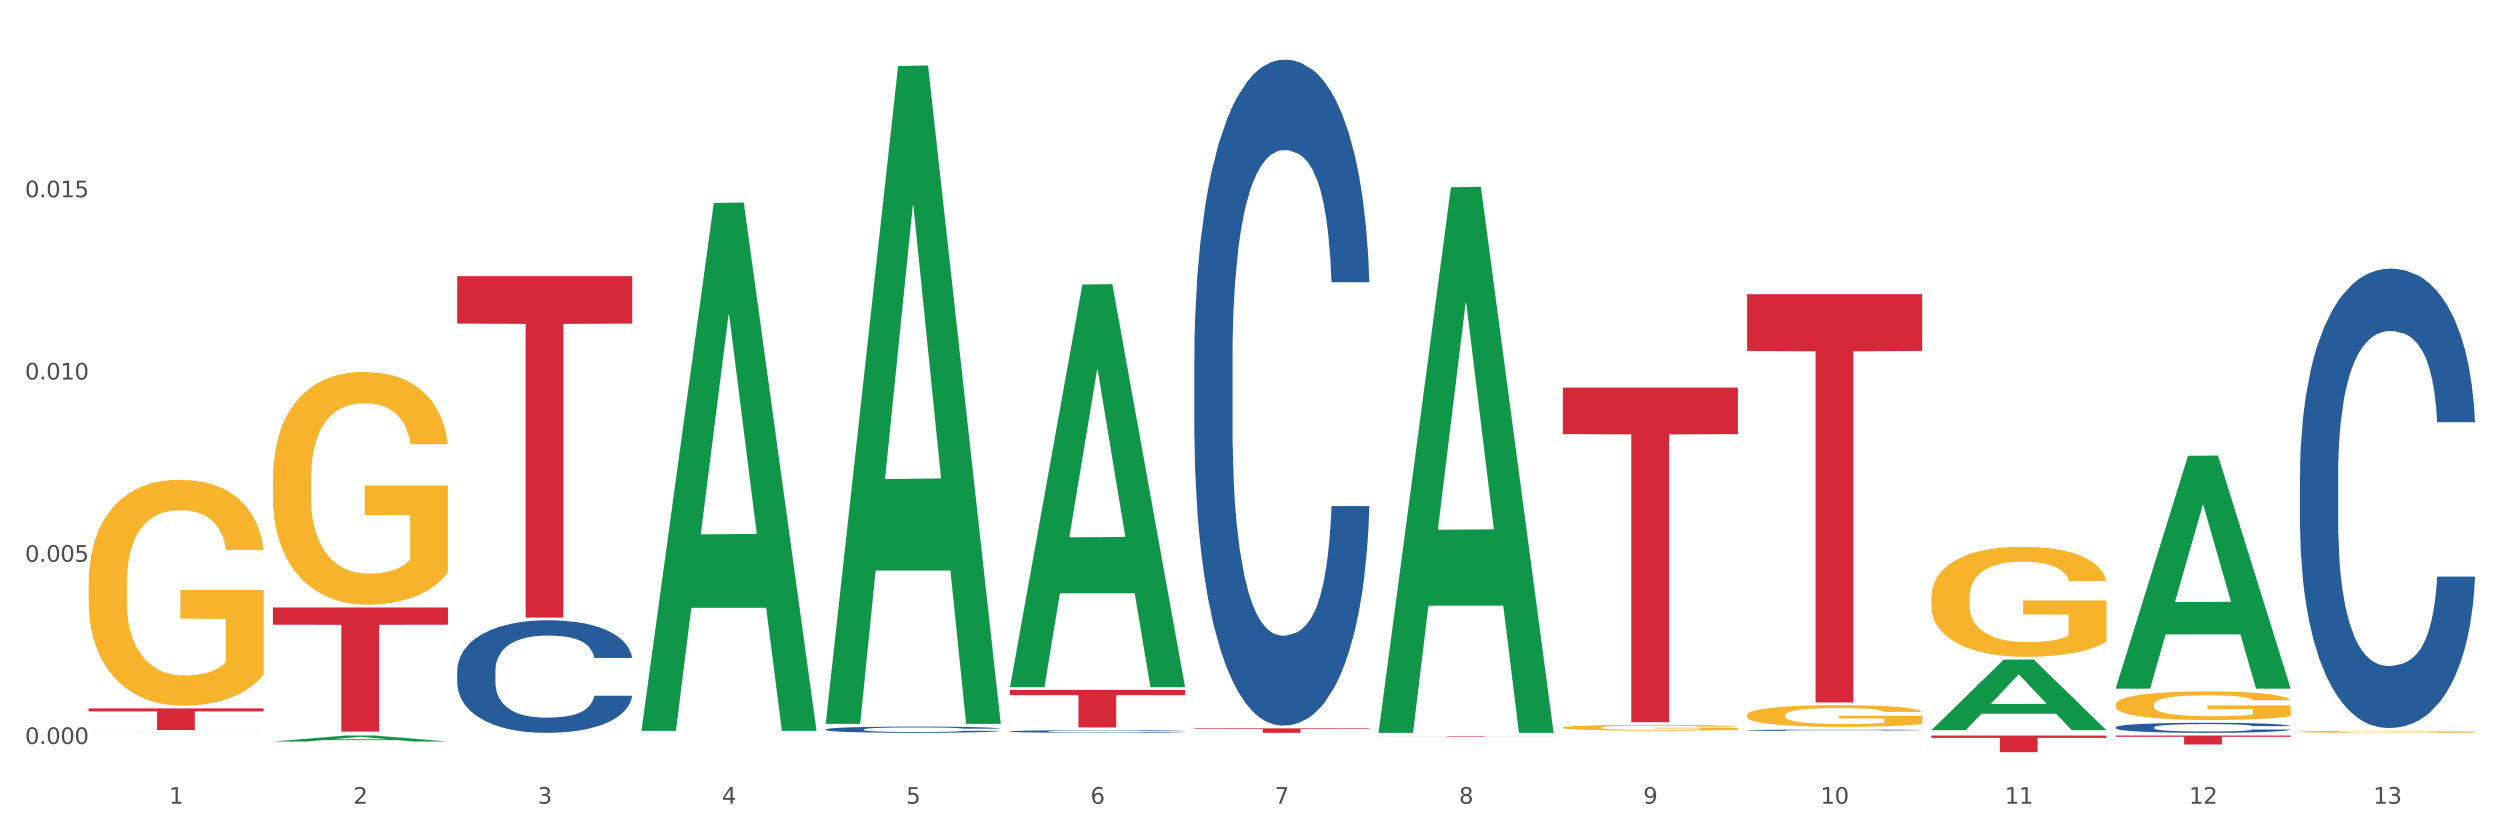 <?xml version="1.0" encoding="utf-8" standalone="no"?>
<!DOCTYPE svg PUBLIC "-//W3C//DTD SVG 1.1//EN"
  "http://www.w3.org/Graphics/SVG/1.1/DTD/svg11.dtd">
<svg xmlns:xlink="http://www.w3.org/1999/xlink" width="1080pt" height="360pt" viewBox="0 0 1080 360" xmlns="http://www.w3.org/2000/svg" version="1.1">
 <rect x="0" y="0" width="1080" height="360" fill="#333333" stroke="none"/>
 <defs>
  <style type="text/css">*{stroke-linejoin: round; stroke-linecap: butt}</style>
 </defs>
 <g id="figure_1">
  <g id="patch_1">
   <path d="M 0 360 
L 1080 360 
L 1080 0 
L 0 0 
z
" style="fill: #ffffff; stroke: #ffffff; stroke-linejoin: miter"/>
  </g>
  <g id="axes_1">
   <g id="matplotlib.axis_1">
    <g id="xtick_1">
     <g id="text_1">
      <!-- 1 -->
      <g style="fill: #4d4d4d" transform="translate(73.043 347.204) scale(0.096 -0.096)">
       <defs>
        <path id="DejaVuSans-31" d="M 794 531 
L 1825 531 
L 1825 4091 
L 703 3866 
L 703 4441 
L 1819 4666 
L 2450 4666 
L 2450 531 
L 3481 531 
L 3481 0 
L 794 0 
L 794 531 
z
" transform="scale(0.016)"/>
       </defs>
       <use xlink:href="#DejaVuSans-31"/>
      </g>
     </g>
    </g>
    <g id="xtick_2">
     <g id="text_2">
      <!-- 2 -->
      <g style="fill: #4d4d4d" transform="translate(152.65 347.204) scale(0.096 -0.096)">
       <defs>
        <path id="DejaVuSans-32" d="M 1228 531 
L 3431 531 
L 3431 0 
L 469 0 
L 469 531 
Q 828 903 1448 1529 
Q 2069 2156 2228 2338 
Q 2531 2678 2651 2914 
Q 2772 3150 2772 3378 
Q 2772 3750 2511 3984 
Q 2250 4219 1831 4219 
Q 1534 4219 1204 4116 
Q 875 4013 500 3803 
L 500 4441 
Q 881 4594 1212 4672 
Q 1544 4750 1819 4750 
Q 2544 4750 2975 4387 
Q 3406 4025 3406 3419 
Q 3406 3131 3298 2873 
Q 3191 2616 2906 2266 
Q 2828 2175 2409 1742 
Q 1991 1309 1228 531 
z
" transform="scale(0.016)"/>
       </defs>
       <use xlink:href="#DejaVuSans-32"/>
      </g>
     </g>
    </g>
    <g id="xtick_3">
     <g id="text_3">
      <!-- 3 -->
      <g style="fill: #4d4d4d" transform="translate(232.258 347.204) scale(0.096 -0.096)">
       <defs>
        <path id="DejaVuSans-33" d="M 2597 2516 
Q 3050 2419 3304 2112 
Q 3559 1806 3559 1356 
Q 3559 666 3084 287 
Q 2609 -91 1734 -91 
Q 1441 -91 1130 -33 
Q 819 25 488 141 
L 488 750 
Q 750 597 1062 519 
Q 1375 441 1716 441 
Q 2309 441 2620 675 
Q 2931 909 2931 1356 
Q 2931 1769 2642 2001 
Q 2353 2234 1838 2234 
L 1294 2234 
L 1294 2753 
L 1863 2753 
Q 2328 2753 2575 2939 
Q 2822 3125 2822 3475 
Q 2822 3834 2567 4026 
Q 2313 4219 1838 4219 
Q 1578 4219 1281 4162 
Q 984 4106 628 3988 
L 628 4550 
Q 988 4650 1302 4700 
Q 1616 4750 1894 4750 
Q 2613 4750 3031 4423 
Q 3450 4097 3450 3541 
Q 3450 3153 3228 2886 
Q 3006 2619 2597 2516 
z
" transform="scale(0.016)"/>
       </defs>
       <use xlink:href="#DejaVuSans-33"/>
      </g>
     </g>
    </g>
    <g id="xtick_4">
     <g id="text_4">
      <!-- 4 -->
      <g style="fill: #4d4d4d" transform="translate(311.865 347.204) scale(0.096 -0.096)">
       <defs>
        <path id="DejaVuSans-34" d="M 2419 4116 
L 825 1625 
L 2419 1625 
L 2419 4116 
z
M 2253 4666 
L 3047 4666 
L 3047 1625 
L 3713 1625 
L 3713 1100 
L 3047 1100 
L 3047 0 
L 2419 0 
L 2419 1100 
L 313 1100 
L 313 1709 
L 2253 4666 
z
" transform="scale(0.016)"/>
       </defs>
       <use xlink:href="#DejaVuSans-34"/>
      </g>
     </g>
    </g>
    <g id="xtick_5">
     <g id="text_5">
      <!-- 5 -->
      <g style="fill: #4d4d4d" transform="translate(391.473 347.204) scale(0.096 -0.096)">
       <defs>
        <path id="DejaVuSans-35" d="M 691 4666 
L 3169 4666 
L 3169 4134 
L 1269 4134 
L 1269 2991 
Q 1406 3038 1543 3061 
Q 1681 3084 1819 3084 
Q 2600 3084 3056 2656 
Q 3513 2228 3513 1497 
Q 3513 744 3044 326 
Q 2575 -91 1722 -91 
Q 1428 -91 1123 -41 
Q 819 9 494 109 
L 494 744 
Q 775 591 1075 516 
Q 1375 441 1709 441 
Q 2250 441 2565 725 
Q 2881 1009 2881 1497 
Q 2881 1984 2565 2268 
Q 2250 2553 1709 2553 
Q 1456 2553 1204 2497 
Q 953 2441 691 2322 
L 691 4666 
z
" transform="scale(0.016)"/>
       </defs>
       <use xlink:href="#DejaVuSans-35"/>
      </g>
     </g>
    </g>
    <g id="xtick_6">
     <g id="text_6">
      <!-- 6 -->
      <g style="fill: #4d4d4d" transform="translate(471.08 347.204) scale(0.096 -0.096)">
       <defs>
        <path id="DejaVuSans-36" d="M 2113 2584 
Q 1688 2584 1439 2293 
Q 1191 2003 1191 1497 
Q 1191 994 1439 701 
Q 1688 409 2113 409 
Q 2538 409 2786 701 
Q 3034 994 3034 1497 
Q 3034 2003 2786 2293 
Q 2538 2584 2113 2584 
z
M 3366 4563 
L 3366 3988 
Q 3128 4100 2886 4159 
Q 2644 4219 2406 4219 
Q 1781 4219 1451 3797 
Q 1122 3375 1075 2522 
Q 1259 2794 1537 2939 
Q 1816 3084 2150 3084 
Q 2853 3084 3261 2657 
Q 3669 2231 3669 1497 
Q 3669 778 3244 343 
Q 2819 -91 2113 -91 
Q 1303 -91 875 529 
Q 447 1150 447 2328 
Q 447 3434 972 4092 
Q 1497 4750 2381 4750 
Q 2619 4750 2861 4703 
Q 3103 4656 3366 4563 
z
" transform="scale(0.016)"/>
       </defs>
       <use xlink:href="#DejaVuSans-36"/>
      </g>
     </g>
    </g>
    <g id="xtick_7">
     <g id="text_7">
      <!-- 7 -->
      <g style="fill: #4d4d4d" transform="translate(550.688 347.204) scale(0.096 -0.096)">
       <defs>
        <path id="DejaVuSans-37" d="M 525 4666 
L 3525 4666 
L 3525 4397 
L 1831 0 
L 1172 0 
L 2766 4134 
L 525 4134 
L 525 4666 
z
" transform="scale(0.016)"/>
       </defs>
       <use xlink:href="#DejaVuSans-37"/>
      </g>
     </g>
    </g>
    <g id="xtick_8">
     <g id="text_8">
      <!-- 8 -->
      <g style="fill: #4d4d4d" transform="translate(630.295 347.204) scale(0.096 -0.096)">
       <defs>
        <path id="DejaVuSans-38" d="M 2034 2216 
Q 1584 2216 1326 1975 
Q 1069 1734 1069 1313 
Q 1069 891 1326 650 
Q 1584 409 2034 409 
Q 2484 409 2743 651 
Q 3003 894 3003 1313 
Q 3003 1734 2745 1975 
Q 2488 2216 2034 2216 
z
M 1403 2484 
Q 997 2584 770 2862 
Q 544 3141 544 3541 
Q 544 4100 942 4425 
Q 1341 4750 2034 4750 
Q 2731 4750 3128 4425 
Q 3525 4100 3525 3541 
Q 3525 3141 3298 2862 
Q 3072 2584 2669 2484 
Q 3125 2378 3379 2068 
Q 3634 1759 3634 1313 
Q 3634 634 3220 271 
Q 2806 -91 2034 -91 
Q 1263 -91 848 271 
Q 434 634 434 1313 
Q 434 1759 690 2068 
Q 947 2378 1403 2484 
z
M 1172 3481 
Q 1172 3119 1398 2916 
Q 1625 2713 2034 2713 
Q 2441 2713 2670 2916 
Q 2900 3119 2900 3481 
Q 2900 3844 2670 4047 
Q 2441 4250 2034 4250 
Q 1625 4250 1398 4047 
Q 1172 3844 1172 3481 
z
" transform="scale(0.016)"/>
       </defs>
       <use xlink:href="#DejaVuSans-38"/>
      </g>
     </g>
    </g>
    <g id="xtick_9">
     <g id="text_9">
      <!-- 9 -->
      <g style="fill: #4d4d4d" transform="translate(709.902 347.204) scale(0.096 -0.096)">
       <defs>
        <path id="DejaVuSans-39" d="M 703 97 
L 703 672 
Q 941 559 1184 500 
Q 1428 441 1663 441 
Q 2288 441 2617 861 
Q 2947 1281 2994 2138 
Q 2813 1869 2534 1725 
Q 2256 1581 1919 1581 
Q 1219 1581 811 2004 
Q 403 2428 403 3163 
Q 403 3881 828 4315 
Q 1253 4750 1959 4750 
Q 2769 4750 3195 4129 
Q 3622 3509 3622 2328 
Q 3622 1225 3098 567 
Q 2575 -91 1691 -91 
Q 1453 -91 1209 -44 
Q 966 3 703 97 
z
M 1959 2075 
Q 2384 2075 2632 2365 
Q 2881 2656 2881 3163 
Q 2881 3666 2632 3958 
Q 2384 4250 1959 4250 
Q 1534 4250 1286 3958 
Q 1038 3666 1038 3163 
Q 1038 2656 1286 2365 
Q 1534 2075 1959 2075 
z
" transform="scale(0.016)"/>
       </defs>
       <use xlink:href="#DejaVuSans-39"/>
      </g>
     </g>
    </g>
    <g id="xtick_10">
     <g id="text_10">
      <!-- 10 -->
      <g style="fill: #4d4d4d" transform="translate(786.456 347.204) scale(0.096 -0.096)">
       <defs>
        <path id="DejaVuSans-30" d="M 2034 4250 
Q 1547 4250 1301 3770 
Q 1056 3291 1056 2328 
Q 1056 1369 1301 889 
Q 1547 409 2034 409 
Q 2525 409 2770 889 
Q 3016 1369 3016 2328 
Q 3016 3291 2770 3770 
Q 2525 4250 2034 4250 
z
M 2034 4750 
Q 2819 4750 3233 4129 
Q 3647 3509 3647 2328 
Q 3647 1150 3233 529 
Q 2819 -91 2034 -91 
Q 1250 -91 836 529 
Q 422 1150 422 2328 
Q 422 3509 836 4129 
Q 1250 4750 2034 4750 
z
" transform="scale(0.016)"/>
       </defs>
       <use xlink:href="#DejaVuSans-31"/>
       <use xlink:href="#DejaVuSans-30" transform="translate(63.623 0)"/>
      </g>
     </g>
    </g>
    <g id="xtick_11">
     <g id="text_11">
      <!-- 11 -->
      <g style="fill: #4d4d4d" transform="translate(866.063 347.204) scale(0.096 -0.096)">
       <use xlink:href="#DejaVuSans-31"/>
       <use xlink:href="#DejaVuSans-31" transform="translate(63.623 0)"/>
      </g>
     </g>
    </g>
    <g id="xtick_12">
     <g id="text_12">
      <!-- 12 -->
      <g style="fill: #4d4d4d" transform="translate(945.671 347.204) scale(0.096 -0.096)">
       <use xlink:href="#DejaVuSans-31"/>
       <use xlink:href="#DejaVuSans-32" transform="translate(63.623 0)"/>
      </g>
     </g>
    </g>
    <g id="xtick_13">
     <g id="text_13">
      <!-- 13 -->
      <g style="fill: #4d4d4d" transform="translate(1025.278 347.204) scale(0.096 -0.096)">
       <use xlink:href="#DejaVuSans-31"/>
       <use xlink:href="#DejaVuSans-33" transform="translate(63.623 0)"/>
      </g>
     </g>
    </g>
    <g id="xtick_14"/>
    <g id="xtick_15"/>
    <g id="xtick_16"/>
    <g id="xtick_17"/>
    <g id="xtick_18"/>
    <g id="xtick_19"/>
    <g id="xtick_20"/>
    <g id="xtick_21"/>
    <g id="xtick_22"/>
    <g id="xtick_23"/>
    <g id="xtick_24"/>
    <g id="xtick_25"/>
   </g>
   <g id="matplotlib.axis_2">
    <g id="ytick_1">
     <g id="text_14">
      <!-- 0.000 -->
      <g style="fill: #4d4d4d" transform="translate(10.8 321.401) scale(0.096 -0.096)">
       <defs>
        <path id="DejaVuSans-2e" d="M 684 794 
L 1344 794 
L 1344 0 
L 684 0 
L 684 794 
z
" transform="scale(0.016)"/>
       </defs>
       <use xlink:href="#DejaVuSans-30"/>
       <use xlink:href="#DejaVuSans-2e" transform="translate(63.623 0)"/>
       <use xlink:href="#DejaVuSans-30" transform="translate(95.41 0)"/>
       <use xlink:href="#DejaVuSans-30" transform="translate(159.033 0)"/>
       <use xlink:href="#DejaVuSans-30" transform="translate(222.656 0)"/>
      </g>
     </g>
    </g>
    <g id="ytick_2">
     <g id="text_15">
      <!-- 0.005 -->
      <g style="fill: #4d4d4d" transform="translate(10.8 242.674) scale(0.096 -0.096)">
       <use xlink:href="#DejaVuSans-30"/>
       <use xlink:href="#DejaVuSans-2e" transform="translate(63.623 0)"/>
       <use xlink:href="#DejaVuSans-30" transform="translate(95.41 0)"/>
       <use xlink:href="#DejaVuSans-30" transform="translate(159.033 0)"/>
       <use xlink:href="#DejaVuSans-35" transform="translate(222.656 0)"/>
      </g>
     </g>
    </g>
    <g id="ytick_3">
     <g id="text_16">
      <!-- 0.010 -->
      <g style="fill: #4d4d4d" transform="translate(10.8 163.948) scale(0.096 -0.096)">
       <use xlink:href="#DejaVuSans-30"/>
       <use xlink:href="#DejaVuSans-2e" transform="translate(63.623 0)"/>
       <use xlink:href="#DejaVuSans-30" transform="translate(95.41 0)"/>
       <use xlink:href="#DejaVuSans-31" transform="translate(159.033 0)"/>
       <use xlink:href="#DejaVuSans-30" transform="translate(222.656 0)"/>
      </g>
     </g>
    </g>
    <g id="ytick_4">
     <g id="text_17">
      <!-- 0.015 -->
      <g style="fill: #4d4d4d" transform="translate(10.8 85.221) scale(0.096 -0.096)">
       <use xlink:href="#DejaVuSans-30"/>
       <use xlink:href="#DejaVuSans-2e" transform="translate(63.623 0)"/>
       <use xlink:href="#DejaVuSans-30" transform="translate(95.41 0)"/>
       <use xlink:href="#DejaVuSans-31" transform="translate(159.033 0)"/>
       <use xlink:href="#DejaVuSans-35" transform="translate(222.656 0)"/>
      </g>
     </g>
    </g>
    <g id="ytick_5"/>
    <g id="ytick_6"/>
    <g id="ytick_7"/>
    <g id="ytick_8"/>
   </g>
   <g id="PolyCollection_1">
    <path d="M 38.283 316.586 
L 38.361 316.586 
L 69.547 316.53 
L 82.49 316.529 
L 113.91 316.586 
L 98.941 316.586 
L 92.158 316.573 
L 59.958 316.573 
L 59.724 316.573 
L 53.175 316.586 
L 38.283 316.586 
L 38.283 316.586 
L 64.012 316.565 
L 88.103 316.565 
L 76.175 316.542 
L 76.019 316.541 
L 75.863 316.542 
L 63.934 316.565 
L 64.012 316.565 
L 38.283 316.586 
z
" clip-path="url(#pe2a06a7e77)" style="fill: #109648"/>
    <path d="M 197.498 119.296 
L 273.125 119.296 
L 273.125 139.793 
L 243.376 139.932 
L 243.376 266.794 
L 227.068 266.794 
L 227.068 139.932 
L 197.498 139.793 
L 197.498 119.435 
L 197.498 119.296 
z
" clip-path="url(#pe2a06a7e77)" style="fill: #d62839"/>
    <path d="M 436.32 298.035 
L 511.948 298.035 
L 511.948 300.292 
L 482.199 300.307 
L 482.199 314.273 
L 465.89 314.273 
L 465.89 300.307 
L 436.32 300.292 
L 436.32 298.051 
L 436.32 298.035 
z
" clip-path="url(#pe2a06a7e77)" style="fill: #d62839"/>
    <path d="M 515.928 314.642 
L 591.555 314.642 
L 591.555 314.912 
L 561.806 314.914 
L 561.806 316.586 
L 545.498 316.586 
L 545.498 314.914 
L 515.928 314.912 
L 515.928 314.644 
L 515.928 314.642 
z
" clip-path="url(#pe2a06a7e77)" style="fill: #d62839"/>
    <path d="M 595.535 318.113 
L 671.163 318.113 
L 671.163 318.145 
L 641.413 318.145 
L 641.413 318.345 
L 625.105 318.345 
L 625.105 318.145 
L 595.535 318.145 
L 595.535 318.113 
L 595.535 318.113 
z
" clip-path="url(#pe2a06a7e77)" style="fill: #d62839"/>
    <path d="M 38.283 252.375 
L 38.372 252.286 
L 38.372 249.079 
L 38.551 246.316 
L 39.444 239.634 
L 40.783 234.109 
L 41.765 231.169 
L 42.747 228.763 
L 43.908 226.357 
L 45.337 223.863 
L 47.926 220.209 
L 49.533 218.338 
L 51.498 216.378 
L 55.069 213.527 
L 57.659 211.923 
L 60.337 210.586 
L 64.712 208.982 
L 67.57 208.27 
L 70.605 207.735 
L 74.266 207.379 
L 77.034 207.289 
L 83.106 207.557 
L 88.284 208.359 
L 90.784 208.982 
L 93.999 210.052 
L 95.695 210.764 
L 98.463 212.19 
L 101.32 214.061 
L 103.285 215.665 
L 106.231 218.695 
L 108.464 221.724 
L 110.517 225.466 
L 111.589 228.05 
L 112.392 230.456 
L 113.107 233.218 
L 113.821 237.584 
L 97.749 237.584 
L 97.124 234.466 
L 96.142 231.525 
L 94.713 228.674 
L 93.463 226.892 
L 91.32 224.664 
L 89.356 223.239 
L 87.302 222.17 
L 84.802 221.279 
L 82.838 220.833 
L 80.07 220.477 
L 74.623 220.566 
L 70.962 221.279 
L 68.462 222.17 
L 66.855 222.972 
L 65.427 223.863 
L 63.819 225.11 
L 61.944 226.981 
L 60.605 228.674 
L 59.266 230.813 
L 58.194 232.951 
L 57.212 235.446 
L 56.409 238.119 
L 55.783 240.881 
L 55.248 244.267 
L 54.801 249.881 
L 54.801 262.088 
L 54.98 264.85 
L 55.426 268.503 
L 55.962 271.265 
L 56.855 274.562 
L 57.659 276.79 
L 59.176 279.997 
L 60.873 282.67 
L 62.212 284.363 
L 63.552 285.789 
L 65.873 287.749 
L 68.462 289.353 
L 70.695 290.333 
L 73.73 291.224 
L 75.784 291.581 
L 77.57 291.759 
L 81.945 291.759 
L 85.07 291.492 
L 88.552 290.868 
L 91.231 290.066 
L 93.463 289.086 
L 95.963 287.482 
L 97.57 285.967 
L 97.57 267.345 
L 77.927 267.256 
L 77.927 254.87 
L 113.91 254.87 
L 113.91 291.224 
L 112.392 293.095 
L 110.696 294.788 
L 108.91 296.303 
L 106.231 298.174 
L 103.017 299.956 
L 100.16 301.204 
L 97.124 302.273 
L 93.552 303.253 
L 88.909 304.144 
L 86.052 304.501 
L 82.481 304.768 
L 78.284 304.857 
L 74.623 304.679 
L 71.052 304.233 
L 67.302 303.431 
L 63.641 302.273 
L 60.873 301.115 
L 58.105 299.689 
L 55.158 297.818 
L 52.837 296.036 
L 51.051 294.432 
L 49.087 292.383 
L 46.944 289.71 
L 45.337 287.304 
L 43.908 284.809 
L 42.39 281.601 
L 41.319 278.839 
L 40.247 275.364 
L 39.622 272.78 
L 38.908 268.77 
L 38.372 263.157 
L 38.283 252.375 
z
" clip-path="url(#pe2a06a7e77)" style="fill: #f7b32b"/>
    <path d="M 754.75 127.084 
L 830.378 127.084 
L 830.378 151.594 
L 800.628 151.76 
L 800.628 303.456 
L 784.32 303.456 
L 784.32 151.76 
L 754.75 151.594 
L 754.75 127.25 
L 754.75 127.084 
z
" clip-path="url(#pe2a06a7e77)" style="fill: #d62839"/>
    <path d="M 834.358 317.754 
L 909.985 317.754 
L 909.985 318.754 
L 880.236 318.761 
L 880.236 324.95 
L 863.928 324.95 
L 863.928 318.761 
L 834.358 318.754 
L 834.358 317.761 
L 834.358 317.754 
z
" clip-path="url(#pe2a06a7e77)" style="fill: #d62839"/>
    <path d="M 913.965 317.754 
L 989.593 317.754 
L 989.593 318.29 
L 959.843 318.293 
L 959.843 321.61 
L 943.535 321.61 
L 943.535 318.293 
L 913.965 318.29 
L 913.965 317.758 
L 913.965 317.754 
z
" clip-path="url(#pe2a06a7e77)" style="fill: #d62839"/>
    <path d="M 993.573 205.228 
L 993.662 205.047 
L 993.662 199.971 
L 993.93 193.084 
L 994.914 180.396 
L 996.165 170.79 
L 998.311 159.552 
L 999.473 154.84 
L 1000.993 149.583 
L 1004.121 141.065 
L 1007.697 133.815 
L 1010.2 129.827 
L 1012.077 127.29 
L 1016.279 122.758 
L 1018.693 120.764 
L 1021.196 119.133 
L 1023.341 118.046 
L 1026.917 116.777 
L 1029.777 116.233 
L 1033.085 116.052 
L 1035.856 116.233 
L 1039.521 116.958 
L 1044.885 119.133 
L 1046.941 120.402 
L 1049.712 122.577 
L 1052.573 125.477 
L 1054.897 128.377 
L 1057.579 132.546 
L 1060.35 137.983 
L 1063.032 144.871 
L 1064.909 151.215 
L 1066.429 157.921 
L 1067.77 166.077 
L 1068.753 174.959 
L 1069.2 182.39 
L 1052.841 182.39 
L 1052.394 175.684 
L 1051.5 168.434 
L 1050.606 163.54 
L 1049.623 159.552 
L 1048.103 155.021 
L 1046.762 152.121 
L 1044.527 148.677 
L 1042.471 146.502 
L 1040.773 145.233 
L 1038.717 144.146 
L 1034.336 143.058 
L 1031.208 143.058 
L 1029.241 143.421 
L 1026.827 144.327 
L 1024.771 145.596 
L 1022.358 147.771 
L 1020.48 150.127 
L 1018.603 153.209 
L 1017.53 155.384 
L 1015.921 159.371 
L 1014.849 162.634 
L 1013.418 168.252 
L 1012.614 172.24 
L 1011.183 182.571 
L 1010.558 190.184 
L 1010.29 195.44 
L 1010.111 201.24 
L 1010.111 229.515 
L 1010.647 242.203 
L 1011.094 247.641 
L 1011.809 253.803 
L 1013.15 261.778 
L 1015.117 269.572 
L 1017.173 275.191 
L 1018.871 278.635 
L 1020.48 281.172 
L 1022.089 283.166 
L 1024.056 284.979 
L 1025.665 286.066 
L 1028.079 287.154 
L 1030.939 287.697 
L 1033.174 287.697 
L 1037.733 286.791 
L 1039.789 285.885 
L 1041.756 284.616 
L 1043.902 282.622 
L 1045.6 280.447 
L 1046.583 278.816 
L 1048.192 275.372 
L 1049.444 271.747 
L 1050.517 267.578 
L 1051.232 263.953 
L 1052.036 258.516 
L 1052.662 252.353 
L 1052.841 249.091 
L 1069.2 249.091 
L 1068.842 255.616 
L 1068.217 261.96 
L 1066.965 270.478 
L 1065.982 275.372 
L 1064.462 281.353 
L 1062.853 286.429 
L 1060.618 292.047 
L 1058.562 296.216 
L 1056.417 299.841 
L 1054.092 303.104 
L 1049.891 307.635 
L 1048.371 308.904 
L 1045.153 311.079 
L 1042.65 312.348 
L 1038.985 313.616 
L 1035.23 314.341 
L 1031.297 314.523 
L 1027.811 314.16 
L 1023.967 313.073 
L 1021.553 311.985 
L 1018.871 310.354 
L 1015.743 307.816 
L 1012.793 304.735 
L 1010.021 301.11 
L 1007.429 296.941 
L 1005.015 292.229 
L 1001.887 284.435 
L 999.562 276.822 
L 997.864 269.753 
L 996.702 263.772 
L 995.54 256.16 
L 994.914 250.903 
L 993.93 238.216 
L 993.573 226.434 
L 993.573 205.228 
z
" clip-path="url(#pe2a06a7e77)" style="fill: #255c99"/>
    <path d="M 913.965 314.191 
L 914.055 314.188 
L 914.055 314.076 
L 914.323 313.925 
L 915.306 313.647 
L 916.558 313.437 
L 918.703 313.191 
L 919.865 313.088 
L 921.385 312.972 
L 924.514 312.786 
L 928.09 312.627 
L 930.593 312.54 
L 932.47 312.484 
L 936.671 312.385 
L 939.085 312.341 
L 941.588 312.305 
L 943.734 312.281 
L 947.309 312.254 
L 950.17 312.242 
L 953.477 312.238 
L 956.249 312.242 
L 959.914 312.258 
L 965.277 312.305 
L 967.333 312.333 
L 970.105 312.381 
L 972.965 312.444 
L 975.29 312.508 
L 977.971 312.599 
L 980.743 312.718 
L 983.424 312.869 
L 985.302 313.008 
L 986.821 313.155 
L 988.162 313.334 
L 989.146 313.528 
L 989.593 313.691 
L 973.233 313.691 
L 972.786 313.544 
L 971.893 313.385 
L 970.999 313.278 
L 970.015 313.191 
L 968.496 313.092 
L 967.155 313.028 
L 964.92 312.953 
L 962.864 312.905 
L 961.165 312.877 
L 959.109 312.853 
L 954.729 312.829 
L 951.6 312.829 
L 949.634 312.837 
L 947.22 312.857 
L 945.164 312.885 
L 942.75 312.933 
L 940.873 312.984 
L 938.996 313.052 
L 937.923 313.099 
L 936.314 313.187 
L 935.241 313.258 
L 933.811 313.381 
L 933.006 313.469 
L 931.576 313.695 
L 930.95 313.862 
L 930.682 313.977 
L 930.503 314.104 
L 930.503 314.724 
L 931.04 315.002 
L 931.487 315.121 
L 932.202 315.256 
L 933.543 315.43 
L 935.509 315.601 
L 937.565 315.724 
L 939.264 315.8 
L 940.873 315.855 
L 942.482 315.899 
L 944.449 315.939 
L 946.058 315.963 
L 948.471 315.986 
L 951.332 315.998 
L 953.567 315.998 
L 958.126 315.978 
L 960.182 315.959 
L 962.149 315.931 
L 964.294 315.887 
L 965.993 315.839 
L 966.976 315.804 
L 968.585 315.728 
L 969.836 315.649 
L 970.909 315.557 
L 971.624 315.478 
L 972.429 315.359 
L 973.055 315.224 
L 973.233 315.152 
L 989.593 315.152 
L 989.235 315.295 
L 988.609 315.434 
L 987.358 315.621 
L 986.374 315.728 
L 984.855 315.859 
L 983.246 315.97 
L 981.011 316.094 
L 978.955 316.185 
L 976.809 316.264 
L 974.485 316.336 
L 970.283 316.435 
L 968.764 316.463 
L 965.546 316.511 
L 963.043 316.538 
L 959.377 316.566 
L 955.623 316.582 
L 951.69 316.586 
L 948.203 316.578 
L 944.359 316.554 
L 941.946 316.53 
L 939.264 316.495 
L 936.135 316.439 
L 933.185 316.372 
L 930.414 316.292 
L 927.821 316.201 
L 925.408 316.098 
L 922.279 315.927 
L 919.955 315.76 
L 918.256 315.605 
L 917.094 315.474 
L 915.932 315.307 
L 915.306 315.192 
L 914.323 314.914 
L 913.965 314.656 
L 913.965 314.191 
z
" clip-path="url(#pe2a06a7e77)" style="fill: #255c99"/>
    <path d="M 754.75 315.462 
L 754.84 315.461 
L 754.84 315.446 
L 755.108 315.425 
L 756.091 315.387 
L 757.343 315.358 
L 759.488 315.324 
L 760.65 315.31 
L 762.17 315.294 
L 765.299 315.269 
L 768.875 315.247 
L 771.378 315.235 
L 773.255 315.227 
L 777.456 315.214 
L 779.87 315.208 
L 782.373 315.203 
L 784.519 315.2 
L 788.094 315.196 
L 790.955 315.194 
L 794.262 315.194 
L 797.034 315.194 
L 800.699 315.196 
L 806.062 315.203 
L 808.118 315.207 
L 810.89 315.213 
L 813.75 315.222 
L 816.075 315.231 
L 818.756 315.243 
L 821.528 315.26 
L 824.209 315.28 
L 826.087 315.299 
L 827.606 315.32 
L 828.947 315.344 
L 829.931 315.371 
L 830.378 315.393 
L 814.018 315.393 
L 813.572 315.373 
L 812.678 315.351 
L 811.784 315.336 
L 810.8 315.324 
L 809.281 315.311 
L 807.94 315.302 
L 805.705 315.292 
L 803.649 315.285 
L 801.95 315.281 
L 799.894 315.278 
L 795.514 315.275 
L 792.385 315.275 
L 790.419 315.276 
L 788.005 315.279 
L 785.949 315.282 
L 783.535 315.289 
L 781.658 315.296 
L 779.781 315.305 
L 778.708 315.312 
L 777.099 315.324 
L 776.026 315.334 
L 774.596 315.351 
L 773.791 315.363 
L 772.361 315.394 
L 771.735 315.417 
L 771.467 315.433 
L 771.288 315.45 
L 771.288 315.535 
L 771.825 315.573 
L 772.272 315.59 
L 772.987 315.608 
L 774.328 315.632 
L 776.294 315.656 
L 778.35 315.673 
L 780.049 315.683 
L 781.658 315.691 
L 783.267 315.697 
L 785.234 315.702 
L 786.843 315.705 
L 789.256 315.709 
L 792.117 315.71 
L 794.352 315.71 
L 798.911 315.708 
L 800.967 315.705 
L 802.934 315.701 
L 805.079 315.695 
L 806.778 315.688 
L 807.761 315.684 
L 809.37 315.673 
L 810.622 315.662 
L 811.694 315.65 
L 812.409 315.639 
L 813.214 315.622 
L 813.84 315.604 
L 814.018 315.594 
L 830.378 315.594 
L 830.02 315.614 
L 829.394 315.633 
L 828.143 315.658 
L 827.159 315.673 
L 825.64 315.691 
L 824.031 315.707 
L 821.796 315.723 
L 819.74 315.736 
L 817.594 315.747 
L 815.27 315.757 
L 811.068 315.77 
L 809.549 315.774 
L 806.331 315.781 
L 803.828 315.785 
L 800.162 315.788 
L 796.408 315.791 
L 792.475 315.791 
L 788.988 315.79 
L 785.144 315.787 
L 782.731 315.783 
L 780.049 315.779 
L 776.92 315.771 
L 773.97 315.762 
L 771.199 315.751 
L 768.606 315.738 
L 766.193 315.724 
L 763.064 315.7 
L 760.74 315.678 
L 759.041 315.656 
L 757.879 315.638 
L 756.717 315.615 
L 756.091 315.6 
L 755.108 315.561 
L 754.75 315.526 
L 754.75 315.462 
z
" clip-path="url(#pe2a06a7e77)" style="fill: #255c99"/>
    <path d="M 515.928 155.034 
L 516.017 154.771 
L 516.017 147.414 
L 516.286 137.43 
L 517.269 119.037 
L 518.52 105.111 
L 520.666 88.82 
L 521.828 81.989 
L 523.348 74.369 
L 526.476 62.019 
L 530.052 51.509 
L 532.555 45.729 
L 534.432 42.05 
L 538.634 35.481 
L 541.048 32.591 
L 543.551 30.226 
L 545.696 28.65 
L 549.272 26.811 
L 552.132 26.022 
L 555.44 25.759 
L 558.211 26.022 
L 561.876 27.073 
L 567.24 30.226 
L 569.296 32.066 
L 572.067 35.219 
L 574.928 39.423 
L 577.252 43.627 
L 579.934 49.67 
L 582.705 57.553 
L 585.387 67.537 
L 587.264 76.734 
L 588.784 86.455 
L 590.125 98.279 
L 591.108 111.154 
L 591.555 121.927 
L 575.196 121.927 
L 574.749 112.205 
L 573.855 101.695 
L 572.961 94.601 
L 571.978 88.82 
L 570.458 82.251 
L 569.117 78.047 
L 566.882 73.055 
L 564.826 69.902 
L 563.128 68.063 
L 561.072 66.486 
L 556.691 64.91 
L 553.563 64.91 
L 551.596 65.435 
L 549.182 66.749 
L 547.126 68.588 
L 544.713 71.741 
L 542.835 75.157 
L 540.958 79.624 
L 539.885 82.777 
L 538.276 88.557 
L 537.204 93.287 
L 535.773 101.432 
L 534.969 107.213 
L 533.539 122.19 
L 532.913 133.226 
L 532.645 140.845 
L 532.466 149.253 
L 532.466 190.243 
L 533.002 208.636 
L 533.449 216.518 
L 534.164 225.452 
L 535.505 237.013 
L 537.472 248.311 
L 539.528 256.457 
L 541.226 261.449 
L 542.835 265.128 
L 544.445 268.018 
L 546.411 270.645 
L 548.02 272.222 
L 550.434 273.798 
L 553.295 274.587 
L 555.529 274.587 
L 560.088 273.273 
L 562.145 271.959 
L 564.111 270.12 
L 566.257 267.23 
L 567.955 264.077 
L 568.938 261.712 
L 570.548 256.719 
L 571.799 251.464 
L 572.872 245.421 
L 573.587 240.166 
L 574.391 232.283 
L 575.017 223.35 
L 575.196 218.62 
L 591.555 218.62 
L 591.197 228.079 
L 590.572 237.276 
L 589.32 249.625 
L 588.337 256.719 
L 586.817 265.39 
L 585.208 272.747 
L 582.973 280.893 
L 580.917 286.936 
L 578.772 292.191 
L 576.448 296.921 
L 572.246 303.49 
L 570.726 305.329 
L 567.508 308.482 
L 565.005 310.321 
L 561.34 312.16 
L 557.585 313.211 
L 553.652 313.474 
L 550.166 312.949 
L 546.322 311.372 
L 543.908 309.796 
L 541.226 307.431 
L 538.098 303.752 
L 535.148 299.285 
L 532.376 294.03 
L 529.784 287.987 
L 527.37 281.156 
L 524.242 269.857 
L 521.917 258.822 
L 520.219 248.574 
L 519.057 239.903 
L 517.895 228.868 
L 517.269 221.248 
L 516.286 202.855 
L 515.928 185.776 
L 515.928 155.034 
z
" clip-path="url(#pe2a06a7e77)" style="fill: #255c99"/>
    <path d="M 436.32 315.956 
L 436.41 315.955 
L 436.41 315.925 
L 436.678 315.886 
L 437.661 315.812 
L 438.913 315.757 
L 441.058 315.692 
L 442.22 315.665 
L 443.74 315.635 
L 446.869 315.586 
L 450.445 315.544 
L 452.948 315.521 
L 454.825 315.506 
L 459.026 315.48 
L 461.44 315.469 
L 463.943 315.459 
L 466.089 315.453 
L 469.664 315.446 
L 472.525 315.442 
L 475.832 315.441 
L 478.604 315.442 
L 482.269 315.447 
L 487.632 315.459 
L 489.689 315.466 
L 492.46 315.479 
L 495.32 315.496 
L 497.645 315.512 
L 500.326 315.536 
L 503.098 315.568 
L 505.779 315.608 
L 507.657 315.644 
L 509.176 315.683 
L 510.517 315.73 
L 511.501 315.781 
L 511.948 315.824 
L 495.589 315.824 
L 495.142 315.785 
L 494.248 315.743 
L 493.354 315.715 
L 492.37 315.692 
L 490.851 315.666 
L 489.51 315.649 
L 487.275 315.63 
L 485.219 315.617 
L 483.52 315.61 
L 481.464 315.603 
L 477.084 315.597 
L 473.955 315.597 
L 471.989 315.599 
L 469.575 315.604 
L 467.519 315.612 
L 465.105 315.624 
L 463.228 315.638 
L 461.351 315.656 
L 460.278 315.668 
L 458.669 315.691 
L 457.596 315.71 
L 456.166 315.742 
L 455.361 315.765 
L 453.931 315.825 
L 453.305 315.869 
L 453.037 315.899 
L 452.858 315.933 
L 452.858 316.096 
L 453.395 316.169 
L 453.842 316.2 
L 454.557 316.236 
L 455.898 316.282 
L 457.864 316.327 
L 459.92 316.359 
L 461.619 316.379 
L 463.228 316.394 
L 464.837 316.405 
L 466.804 316.416 
L 468.413 316.422 
L 470.826 316.428 
L 473.687 316.431 
L 475.922 316.431 
L 480.481 316.426 
L 482.537 316.421 
L 484.504 316.413 
L 486.649 316.402 
L 488.348 316.389 
L 489.331 316.38 
L 490.94 316.36 
L 492.192 316.339 
L 493.264 316.315 
L 493.979 316.294 
L 494.784 316.263 
L 495.41 316.227 
L 495.589 316.209 
L 511.948 316.209 
L 511.59 316.246 
L 510.964 316.283 
L 509.713 316.332 
L 508.729 316.36 
L 507.21 316.395 
L 505.601 316.424 
L 503.366 316.456 
L 501.31 316.48 
L 499.164 316.501 
L 496.84 316.52 
L 492.639 316.546 
L 491.119 316.554 
L 487.901 316.566 
L 485.398 316.573 
L 481.732 316.581 
L 477.978 316.585 
L 474.045 316.586 
L 470.558 316.584 
L 466.714 316.578 
L 464.301 316.571 
L 461.619 316.562 
L 458.49 316.547 
L 455.54 316.53 
L 452.769 316.509 
L 450.176 316.485 
L 447.763 316.457 
L 444.634 316.412 
L 442.31 316.369 
L 440.611 316.328 
L 439.449 316.293 
L 438.287 316.249 
L 437.661 316.219 
L 436.678 316.146 
L 436.32 316.078 
L 436.32 315.956 
z
" clip-path="url(#pe2a06a7e77)" style="fill: #255c99"/>
    <path d="M 356.713 315.099 
L 356.802 315.096 
L 356.802 315.027 
L 357.071 314.934 
L 358.054 314.761 
L 359.305 314.63 
L 361.451 314.477 
L 362.613 314.413 
L 364.133 314.342 
L 367.261 314.226 
L 370.837 314.127 
L 373.34 314.073 
L 375.217 314.038 
L 379.419 313.977 
L 381.833 313.95 
L 384.336 313.927 
L 386.481 313.913 
L 390.057 313.895 
L 392.917 313.888 
L 396.225 313.885 
L 398.996 313.888 
L 402.661 313.898 
L 408.025 313.927 
L 410.081 313.945 
L 412.852 313.974 
L 415.713 314.014 
L 418.037 314.053 
L 420.719 314.11 
L 423.49 314.184 
L 426.172 314.278 
L 428.049 314.364 
L 429.569 314.455 
L 430.91 314.566 
L 431.893 314.687 
L 432.34 314.788 
L 415.981 314.788 
L 415.534 314.697 
L 414.64 314.598 
L 413.746 314.532 
L 412.763 314.477 
L 411.243 314.416 
L 409.902 314.376 
L 407.667 314.329 
L 405.611 314.3 
L 403.913 314.283 
L 401.857 314.268 
L 397.477 314.253 
L 394.348 314.253 
L 392.381 314.258 
L 389.967 314.27 
L 387.911 314.287 
L 385.498 314.317 
L 383.62 314.349 
L 381.743 314.391 
L 380.67 314.421 
L 379.061 314.475 
L 377.989 314.519 
L 376.558 314.596 
L 375.754 314.65 
L 374.324 314.791 
L 373.698 314.894 
L 373.43 314.966 
L 373.251 315.045 
L 373.251 315.429 
L 373.787 315.602 
L 374.234 315.676 
L 374.949 315.76 
L 376.29 315.868 
L 378.257 315.974 
L 380.313 316.051 
L 382.011 316.098 
L 383.62 316.132 
L 385.23 316.159 
L 387.196 316.184 
L 388.805 316.199 
L 391.219 316.214 
L 394.08 316.221 
L 396.314 316.221 
L 400.873 316.209 
L 402.93 316.196 
L 404.896 316.179 
L 407.042 316.152 
L 408.74 316.122 
L 409.723 316.1 
L 411.333 316.053 
L 412.584 316.004 
L 413.657 315.947 
L 414.372 315.898 
L 415.176 315.824 
L 415.802 315.74 
L 415.981 315.696 
L 432.34 315.696 
L 431.983 315.784 
L 431.357 315.871 
L 430.105 315.987 
L 429.122 316.053 
L 427.602 316.135 
L 425.993 316.204 
L 423.758 316.28 
L 421.702 316.337 
L 419.557 316.386 
L 417.233 316.431 
L 413.031 316.492 
L 411.511 316.51 
L 408.293 316.539 
L 405.79 316.556 
L 402.125 316.574 
L 398.37 316.583 
L 394.437 316.586 
L 390.951 316.581 
L 387.107 316.566 
L 384.693 316.551 
L 382.011 316.529 
L 378.883 316.495 
L 375.933 316.453 
L 373.161 316.403 
L 370.569 316.347 
L 368.155 316.283 
L 365.027 316.177 
L 362.702 316.073 
L 361.004 315.977 
L 359.842 315.895 
L 358.68 315.792 
L 358.054 315.72 
L 357.071 315.548 
L 356.713 315.387 
L 356.713 315.099 
z
" clip-path="url(#pe2a06a7e77)" style="fill: #255c99"/>
    <path d="M 197.498 289.809 
L 197.587 289.765 
L 197.587 288.521 
L 197.856 286.834 
L 198.839 283.726 
L 200.09 281.372 
L 202.236 278.619 
L 203.398 277.464 
L 204.918 276.177 
L 208.046 274.09 
L 211.622 272.313 
L 214.125 271.336 
L 216.002 270.715 
L 220.204 269.605 
L 222.618 269.116 
L 225.121 268.716 
L 227.266 268.45 
L 230.842 268.139 
L 233.702 268.006 
L 237.01 267.962 
L 239.781 268.006 
L 243.446 268.184 
L 248.81 268.716 
L 250.866 269.027 
L 253.637 269.56 
L 256.498 270.271 
L 258.822 270.981 
L 261.504 272.002 
L 264.275 273.335 
L 266.957 275.022 
L 268.834 276.576 
L 270.354 278.219 
L 271.695 280.218 
L 272.678 282.393 
L 273.125 284.214 
L 256.766 284.214 
L 256.319 282.571 
L 255.425 280.795 
L 254.531 279.596 
L 253.548 278.619 
L 252.028 277.509 
L 250.687 276.798 
L 248.452 275.955 
L 246.396 275.422 
L 244.698 275.111 
L 242.642 274.844 
L 238.262 274.578 
L 235.133 274.578 
L 233.166 274.667 
L 230.752 274.889 
L 228.696 275.2 
L 226.283 275.733 
L 224.406 276.31 
L 222.528 277.065 
L 221.456 277.598 
L 219.846 278.575 
L 218.774 279.374 
L 217.343 280.75 
L 216.539 281.727 
L 215.109 284.258 
L 214.483 286.124 
L 214.215 287.411 
L 214.036 288.832 
L 214.036 295.76 
L 214.572 298.868 
L 215.019 300.2 
L 215.734 301.71 
L 217.075 303.664 
L 219.042 305.573 
L 221.098 306.95 
L 222.796 307.794 
L 224.406 308.415 
L 226.015 308.904 
L 227.981 309.348 
L 229.59 309.614 
L 232.004 309.881 
L 234.865 310.014 
L 237.099 310.014 
L 241.658 309.792 
L 243.715 309.57 
L 245.681 309.259 
L 247.827 308.771 
L 249.525 308.238 
L 250.508 307.838 
L 252.118 306.994 
L 253.369 306.106 
L 254.442 305.085 
L 255.157 304.197 
L 255.961 302.865 
L 256.587 301.355 
L 256.766 300.555 
L 273.125 300.555 
L 272.768 302.154 
L 272.142 303.708 
L 270.89 305.795 
L 269.907 306.994 
L 268.387 308.46 
L 266.778 309.703 
L 264.543 311.08 
L 262.487 312.101 
L 260.342 312.989 
L 258.018 313.788 
L 253.816 314.899 
L 252.296 315.209 
L 249.078 315.742 
L 246.575 316.053 
L 242.91 316.364 
L 239.155 316.542 
L 235.222 316.586 
L 231.736 316.497 
L 227.892 316.231 
L 225.478 315.964 
L 222.796 315.565 
L 219.668 314.943 
L 216.718 314.188 
L 213.946 313.3 
L 211.354 312.279 
L 208.94 311.124 
L 205.812 309.215 
L 203.487 307.35 
L 201.789 305.618 
L 200.627 304.152 
L 199.465 302.287 
L 198.839 300.999 
L 197.856 297.891 
L 197.498 295.005 
L 197.498 289.809 
z
" clip-path="url(#pe2a06a7e77)" style="fill: #255c99"/>
    <path d="M 117.89 262.415 
L 193.518 262.415 
L 193.518 269.868 
L 163.769 269.918 
L 163.769 316.044 
L 147.46 316.044 
L 147.46 269.918 
L 117.89 269.868 
L 117.89 262.466 
L 117.89 262.415 
z
" clip-path="url(#pe2a06a7e77)" style="fill: #d62839"/>
    <path d="M 38.283 306.025 
L 113.91 306.025 
L 113.91 307.322 
L 84.161 307.331 
L 84.161 315.362 
L 67.853 315.362 
L 67.853 307.331 
L 38.283 307.322 
L 38.283 306.034 
L 38.283 306.025 
z
" clip-path="url(#pe2a06a7e77)" style="fill: #d62839"/>
    <path d="M 675.143 167.442 
L 750.77 167.442 
L 750.77 187.529 
L 721.021 187.665 
L 721.021 311.987 
L 704.713 311.987 
L 704.713 187.665 
L 675.143 187.529 
L 675.143 167.578 
L 675.143 167.442 
z
" clip-path="url(#pe2a06a7e77)" style="fill: #d62839"/>
    <path d="M 675.143 314.305 
L 675.232 314.303 
L 675.232 314.221 
L 675.411 314.15 
L 676.304 313.98 
L 677.643 313.839 
L 678.625 313.764 
L 679.607 313.703 
L 680.768 313.641 
L 682.197 313.578 
L 684.786 313.484 
L 686.393 313.437 
L 688.358 313.387 
L 691.929 313.314 
L 694.518 313.273 
L 697.197 313.239 
L 701.572 313.198 
L 704.429 313.18 
L 707.465 313.166 
L 711.126 313.157 
L 713.894 313.155 
L 719.966 313.162 
L 725.144 313.182 
L 727.644 313.198 
L 730.859 313.225 
L 732.555 313.244 
L 735.323 313.28 
L 738.18 313.328 
L 740.145 313.369 
L 743.091 313.446 
L 745.323 313.523 
L 747.377 313.618 
L 748.449 313.684 
L 749.252 313.746 
L 749.966 313.816 
L 750.681 313.928 
L 734.609 313.928 
L 733.984 313.848 
L 733.002 313.773 
L 731.573 313.7 
L 730.323 313.655 
L 728.18 313.598 
L 726.216 313.562 
L 724.162 313.534 
L 721.662 313.512 
L 719.698 313.5 
L 716.93 313.491 
L 711.483 313.494 
L 707.822 313.512 
L 705.322 313.534 
L 703.715 313.555 
L 702.287 313.578 
L 700.679 313.609 
L 698.804 313.657 
L 697.465 313.7 
L 696.126 313.755 
L 695.054 313.809 
L 694.072 313.873 
L 693.268 313.941 
L 692.643 314.012 
L 692.108 314.098 
L 691.661 314.241 
L 691.661 314.552 
L 691.84 314.623 
L 692.286 314.716 
L 692.822 314.787 
L 693.715 314.871 
L 694.518 314.927 
L 696.036 315.009 
L 697.733 315.077 
L 699.072 315.121 
L 700.411 315.157 
L 702.733 315.207 
L 705.322 315.248 
L 707.555 315.273 
L 710.59 315.296 
L 712.644 315.305 
L 714.43 315.309 
L 718.805 315.309 
L 721.93 315.302 
L 725.412 315.286 
L 728.091 315.266 
L 730.323 315.241 
L 732.823 315.2 
L 734.43 315.161 
L 734.43 314.687 
L 714.787 314.684 
L 714.787 314.368 
L 750.77 314.368 
L 750.77 315.296 
L 749.252 315.343 
L 747.556 315.386 
L 745.77 315.425 
L 743.091 315.473 
L 739.877 315.518 
L 737.02 315.55 
L 733.984 315.577 
L 730.412 315.602 
L 725.769 315.625 
L 722.912 315.634 
L 719.341 315.641 
L 715.144 315.643 
L 711.483 315.639 
L 707.912 315.627 
L 704.162 315.607 
L 700.501 315.577 
L 697.733 315.548 
L 694.965 315.511 
L 692.018 315.464 
L 689.697 315.418 
L 687.911 315.377 
L 685.947 315.325 
L 683.804 315.257 
L 682.197 315.196 
L 680.768 315.132 
L 679.25 315.05 
L 678.179 314.98 
L 677.107 314.891 
L 676.482 314.825 
L 675.768 314.723 
L 675.232 314.58 
L 675.143 314.305 
z
" clip-path="url(#pe2a06a7e77)" style="fill: #f7b32b"/>
    <path d="M 913.965 297.324 
L 914.043 297.229 
L 945.23 196.895 
L 958.172 196.8 
L 989.593 297.513 
L 974.623 297.513 
L 967.84 274.061 
L 935.64 274.061 
L 935.406 274.439 
L 928.857 297.513 
L 913.965 297.513 
L 913.965 297.324 
L 939.694 260.065 
L 963.786 259.97 
L 951.857 218.267 
L 951.701 218.078 
L 951.545 218.361 
L 939.616 259.97 
L 939.694 260.065 
L 913.965 297.324 
z
" clip-path="url(#pe2a06a7e77)" style="fill: #109648"/>
    <path d="M 436.32 296.54 
L 436.398 296.377 
L 467.585 122.902 
L 480.527 122.739 
L 511.948 296.867 
L 496.978 296.867 
L 490.195 256.319 
L 457.995 256.319 
L 457.761 256.973 
L 451.212 296.867 
L 436.32 296.867 
L 436.32 296.54 
L 462.049 232.121 
L 486.141 231.958 
L 474.212 159.853 
L 474.056 159.526 
L 473.9 160.017 
L 461.971 231.958 
L 462.049 232.121 
L 436.32 296.54 
z
" clip-path="url(#pe2a06a7e77)" style="fill: #109648"/>
    <path d="M 356.713 312.183 
L 356.791 311.916 
L 387.977 28.542 
L 400.92 28.275 
L 432.34 312.717 
L 417.371 312.717 
L 410.588 246.481 
L 378.388 246.481 
L 378.154 247.549 
L 371.604 312.717 
L 356.713 312.717 
L 356.713 312.183 
L 382.442 206.953 
L 406.533 206.686 
L 394.604 88.903 
L 394.449 88.369 
L 394.293 89.17 
L 382.364 206.686 
L 382.442 206.953 
L 356.713 312.183 
z
" clip-path="url(#pe2a06a7e77)" style="fill: #109648"/>
    <path d="M 277.105 315.295 
L 277.183 315.08 
L 308.37 87.696 
L 321.312 87.482 
L 352.733 315.723 
L 337.763 315.723 
L 330.98 262.574 
L 298.78 262.574 
L 298.546 263.431 
L 291.997 315.723 
L 277.105 315.723 
L 277.105 315.295 
L 302.834 230.856 
L 326.926 230.642 
L 314.997 136.13 
L 314.841 135.702 
L 314.685 136.345 
L 302.756 230.642 
L 302.834 230.856 
L 277.105 315.295 
z
" clip-path="url(#pe2a06a7e77)" style="fill: #109648"/>
    <path d="M 117.89 320.328 
L 117.968 320.326 
L 149.155 317.756 
L 162.097 317.754 
L 193.518 320.333 
L 178.548 320.333 
L 171.765 319.733 
L 139.565 319.733 
L 139.331 319.742 
L 132.782 320.333 
L 117.89 320.333 
L 117.89 320.328 
L 143.619 319.374 
L 167.711 319.372 
L 155.782 318.304 
L 155.626 318.299 
L 155.47 318.306 
L 143.541 319.372 
L 143.619 319.374 
L 117.89 320.328 
z
" clip-path="url(#pe2a06a7e77)" style="fill: #109648"/>
    <path d="M 117.89 207.154 
L 117.98 207.062 
L 117.98 203.756 
L 118.158 200.909 
L 119.051 194.021 
L 120.391 188.326 
L 121.373 185.296 
L 122.355 182.816 
L 123.516 180.336 
L 124.944 177.765 
L 127.534 174 
L 129.141 172.071 
L 131.105 170.05 
L 134.677 167.112 
L 137.266 165.458 
L 139.945 164.081 
L 144.32 162.428 
L 147.177 161.693 
L 150.213 161.142 
L 153.874 160.775 
L 156.642 160.683 
L 162.713 160.958 
L 167.892 161.785 
L 170.392 162.428 
L 173.606 163.53 
L 175.303 164.264 
L 178.071 165.734 
L 180.928 167.663 
L 182.892 169.316 
L 185.839 172.438 
L 188.071 175.561 
L 190.125 179.418 
L 191.196 182.081 
L 192 184.561 
L 192.714 187.408 
L 193.428 191.908 
L 177.356 191.908 
L 176.731 188.694 
L 175.749 185.663 
L 174.321 182.724 
L 173.071 180.887 
L 170.928 178.591 
L 168.963 177.122 
L 166.91 176.02 
L 164.41 175.102 
L 162.445 174.642 
L 159.677 174.275 
L 154.231 174.367 
L 150.57 175.102 
L 148.07 176.02 
L 146.463 176.847 
L 145.034 177.765 
L 143.427 179.051 
L 141.552 180.979 
L 140.213 182.724 
L 138.873 184.928 
L 137.802 187.133 
L 136.82 189.704 
L 136.016 192.459 
L 135.391 195.306 
L 134.855 198.796 
L 134.409 204.582 
L 134.409 217.164 
L 134.587 220.011 
L 135.034 223.777 
L 135.57 226.624 
L 136.462 230.022 
L 137.266 232.318 
L 138.784 235.624 
L 140.48 238.379 
L 141.82 240.124 
L 143.159 241.594 
L 145.481 243.614 
L 148.07 245.267 
L 150.302 246.277 
L 153.338 247.196 
L 155.392 247.563 
L 157.177 247.747 
L 161.552 247.747 
L 164.678 247.471 
L 168.16 246.828 
L 170.838 246.002 
L 173.071 244.992 
L 175.571 243.338 
L 177.178 241.777 
L 177.178 222.583 
L 157.534 222.491 
L 157.534 209.725 
L 193.518 209.725 
L 193.518 247.196 
L 192 249.124 
L 190.303 250.869 
L 188.517 252.431 
L 185.839 254.359 
L 182.624 256.196 
L 179.767 257.482 
L 176.731 258.584 
L 173.16 259.594 
L 168.517 260.512 
L 165.66 260.88 
L 162.088 261.155 
L 157.892 261.247 
L 154.231 261.064 
L 150.659 260.604 
L 146.909 259.778 
L 143.248 258.584 
L 140.48 257.39 
L 137.712 255.92 
L 134.766 253.992 
L 132.444 252.155 
L 130.659 250.502 
L 128.694 248.39 
L 126.551 245.634 
L 124.944 243.155 
L 123.516 240.583 
L 121.998 237.277 
L 120.926 234.43 
L 119.855 230.848 
L 119.23 228.185 
L 118.516 224.052 
L 117.98 218.266 
L 117.89 207.154 
z
" clip-path="url(#pe2a06a7e77)" style="fill: #f7b32b"/>
    <path d="M 834.358 315.398 
L 834.436 315.37 
L 865.622 284.946 
L 878.565 284.917 
L 909.985 315.456 
L 895.016 315.456 
L 888.232 308.344 
L 856.032 308.344 
L 855.799 308.459 
L 849.249 315.456 
L 834.358 315.456 
L 834.358 315.398 
L 860.087 304.101 
L 884.178 304.072 
L 872.249 291.426 
L 872.093 291.369 
L 871.938 291.455 
L 860.009 304.072 
L 860.087 304.101 
L 834.358 315.398 
z
" clip-path="url(#pe2a06a7e77)" style="fill: #109648"/>
    <path d="M 754.75 308.969 
L 754.84 308.96 
L 754.84 308.651 
L 755.018 308.385 
L 755.911 307.741 
L 757.25 307.208 
L 758.233 306.925 
L 759.215 306.693 
L 760.376 306.461 
L 761.804 306.221 
L 764.394 305.869 
L 766.001 305.689 
L 767.965 305.5 
L 771.537 305.225 
L 774.126 305.071 
L 776.805 304.942 
L 781.18 304.787 
L 784.037 304.719 
L 787.073 304.667 
L 790.734 304.633 
L 793.501 304.624 
L 799.573 304.65 
L 804.752 304.727 
L 807.252 304.787 
L 810.466 304.89 
L 812.163 304.959 
L 814.931 305.096 
L 817.788 305.277 
L 819.752 305.431 
L 822.699 305.723 
L 824.931 306.015 
L 826.985 306.376 
L 828.056 306.625 
L 828.86 306.856 
L 829.574 307.123 
L 830.288 307.543 
L 814.216 307.543 
L 813.591 307.243 
L 812.609 306.959 
L 811.181 306.685 
L 809.931 306.513 
L 807.788 306.298 
L 805.823 306.161 
L 803.77 306.058 
L 801.27 305.972 
L 799.305 305.929 
L 796.537 305.895 
L 791.091 305.903 
L 787.43 305.972 
L 784.93 306.058 
L 783.323 306.135 
L 781.894 306.221 
L 780.287 306.341 
L 778.412 306.522 
L 777.072 306.685 
L 775.733 306.891 
L 774.662 307.097 
L 773.68 307.337 
L 772.876 307.595 
L 772.251 307.861 
L 771.715 308.187 
L 771.269 308.728 
L 771.269 309.904 
L 771.447 310.171 
L 771.894 310.523 
L 772.429 310.789 
L 773.322 311.106 
L 774.126 311.321 
L 775.644 311.63 
L 777.34 311.888 
L 778.68 312.051 
L 780.019 312.188 
L 782.34 312.377 
L 784.93 312.532 
L 787.162 312.626 
L 790.198 312.712 
L 792.251 312.746 
L 794.037 312.763 
L 798.412 312.763 
L 801.537 312.738 
L 805.02 312.678 
L 807.698 312.6 
L 809.931 312.506 
L 812.431 312.351 
L 814.038 312.205 
L 814.038 310.411 
L 794.394 310.402 
L 794.394 309.209 
L 830.378 309.209 
L 830.378 312.712 
L 828.86 312.892 
L 827.163 313.055 
L 825.377 313.201 
L 822.699 313.382 
L 819.484 313.553 
L 816.627 313.674 
L 813.591 313.777 
L 810.02 313.871 
L 805.377 313.957 
L 802.52 313.991 
L 798.948 314.017 
L 794.752 314.026 
L 791.091 314.008 
L 787.519 313.965 
L 783.769 313.888 
L 780.108 313.777 
L 777.34 313.665 
L 774.572 313.528 
L 771.626 313.347 
L 769.304 313.176 
L 767.519 313.021 
L 765.554 312.824 
L 763.411 312.566 
L 761.804 312.334 
L 760.376 312.094 
L 758.858 311.785 
L 757.786 311.518 
L 756.715 311.184 
L 756.09 310.935 
L 755.375 310.548 
L 754.84 310.007 
L 754.75 308.969 
z
" clip-path="url(#pe2a06a7e77)" style="fill: #f7b32b"/>
    <path d="M 595.535 316.143 
L 595.613 315.921 
L 626.8 80.898 
L 639.742 80.677 
L 671.163 316.586 
L 656.193 316.586 
L 649.41 261.651 
L 617.21 261.651 
L 616.976 262.537 
L 610.427 316.586 
L 595.535 316.586 
L 595.535 316.143 
L 621.264 228.868 
L 645.356 228.646 
L 633.427 130.96 
L 633.271 130.517 
L 633.115 131.181 
L 621.186 228.646 
L 621.264 228.868 
L 595.535 316.143 
z
" clip-path="url(#pe2a06a7e77)" style="fill: #109648"/>
    <path d="M 913.965 304.406 
L 914.055 304.394 
L 914.055 303.987 
L 914.233 303.636 
L 915.126 302.788 
L 916.465 302.086 
L 917.448 301.713 
L 918.43 301.408 
L 919.591 301.102 
L 921.019 300.785 
L 923.609 300.321 
L 925.216 300.084 
L 927.18 299.835 
L 930.752 299.473 
L 933.341 299.269 
L 936.02 299.099 
L 940.395 298.896 
L 943.252 298.805 
L 946.288 298.737 
L 949.949 298.692 
L 952.716 298.681 
L 958.788 298.715 
L 963.967 298.817 
L 966.467 298.896 
L 969.681 299.032 
L 971.378 299.122 
L 974.146 299.303 
L 977.003 299.541 
L 978.967 299.744 
L 981.914 300.129 
L 984.146 300.514 
L 986.2 300.989 
L 987.271 301.317 
L 988.075 301.623 
L 988.789 301.973 
L 989.503 302.528 
L 973.431 302.528 
L 972.806 302.132 
L 971.824 301.758 
L 970.396 301.396 
L 969.146 301.17 
L 967.003 300.887 
L 965.038 300.706 
L 962.985 300.57 
L 960.485 300.457 
L 958.52 300.401 
L 955.752 300.355 
L 950.306 300.367 
L 946.645 300.457 
L 944.145 300.57 
L 942.538 300.672 
L 941.109 300.785 
L 939.502 300.944 
L 937.627 301.181 
L 936.287 301.396 
L 934.948 301.668 
L 933.877 301.939 
L 932.894 302.256 
L 932.091 302.596 
L 931.466 302.946 
L 930.93 303.376 
L 930.484 304.089 
L 930.484 305.639 
L 930.662 305.99 
L 931.109 306.454 
L 931.644 306.804 
L 932.537 307.223 
L 933.341 307.506 
L 934.859 307.913 
L 936.555 308.253 
L 937.895 308.468 
L 939.234 308.649 
L 941.555 308.898 
L 944.145 309.101 
L 946.377 309.226 
L 949.413 309.339 
L 951.466 309.384 
L 953.252 309.407 
L 957.627 309.407 
L 960.752 309.373 
L 964.235 309.294 
L 966.913 309.192 
L 969.146 309.067 
L 971.646 308.864 
L 973.253 308.671 
L 973.253 306.307 
L 953.609 306.295 
L 953.609 304.723 
L 989.593 304.723 
L 989.593 309.339 
L 988.075 309.576 
L 986.378 309.791 
L 984.592 309.984 
L 981.914 310.221 
L 978.699 310.448 
L 975.842 310.606 
L 972.806 310.742 
L 969.235 310.866 
L 964.592 310.979 
L 961.735 311.025 
L 958.163 311.059 
L 953.967 311.07 
L 950.306 311.047 
L 946.734 310.991 
L 942.984 310.889 
L 939.323 310.742 
L 936.555 310.595 
L 933.787 310.414 
L 930.841 310.176 
L 928.519 309.95 
L 926.734 309.746 
L 924.769 309.486 
L 922.626 309.146 
L 921.019 308.841 
L 919.591 308.524 
L 918.073 308.117 
L 917.001 307.766 
L 915.93 307.325 
L 915.305 306.997 
L 914.59 306.488 
L 914.055 305.775 
L 913.965 304.406 
z
" clip-path="url(#pe2a06a7e77)" style="fill: #f7b32b"/>
    <path d="M 993.573 316.104 
L 993.662 316.103 
L 993.662 316.074 
L 993.841 316.049 
L 994.734 315.987 
L 996.073 315.937 
L 997.055 315.91 
L 998.037 315.888 
L 999.198 315.866 
L 1000.627 315.843 
L 1003.216 315.809 
L 1004.823 315.792 
L 1006.788 315.774 
L 1010.359 315.748 
L 1012.948 315.733 
L 1015.627 315.721 
L 1020.002 315.706 
L 1022.859 315.7 
L 1025.895 315.695 
L 1029.556 315.691 
L 1032.324 315.691 
L 1038.396 315.693 
L 1043.574 315.7 
L 1046.074 315.706 
L 1049.289 315.716 
L 1050.985 315.722 
L 1053.753 315.736 
L 1056.61 315.753 
L 1058.575 315.767 
L 1061.521 315.795 
L 1063.753 315.823 
L 1065.807 315.857 
L 1066.879 315.881 
L 1067.682 315.903 
L 1068.396 315.929 
L 1069.111 315.969 
L 1053.039 315.969 
L 1052.414 315.94 
L 1051.432 315.913 
L 1050.003 315.887 
L 1048.753 315.87 
L 1046.61 315.85 
L 1044.646 315.837 
L 1042.592 315.827 
L 1040.092 315.819 
L 1038.128 315.815 
L 1035.36 315.812 
L 1029.913 315.812 
L 1026.252 315.819 
L 1023.752 315.827 
L 1022.145 315.834 
L 1020.717 315.843 
L 1019.109 315.854 
L 1017.234 315.871 
L 1015.895 315.887 
L 1014.556 315.906 
L 1013.484 315.926 
L 1012.502 315.949 
L 1011.698 315.973 
L 1011.073 315.999 
L 1010.538 316.03 
L 1010.091 316.081 
L 1010.091 316.193 
L 1010.27 316.219 
L 1010.716 316.252 
L 1011.252 316.278 
L 1012.145 316.308 
L 1012.948 316.328 
L 1014.466 316.358 
L 1016.163 316.382 
L 1017.502 316.398 
L 1018.841 316.411 
L 1021.163 316.429 
L 1023.752 316.444 
L 1025.985 316.453 
L 1029.02 316.461 
L 1031.074 316.464 
L 1032.86 316.466 
L 1037.235 316.466 
L 1040.36 316.463 
L 1043.842 316.458 
L 1046.521 316.45 
L 1048.753 316.441 
L 1051.253 316.427 
L 1052.86 316.413 
L 1052.86 316.242 
L 1033.217 316.241 
L 1033.217 316.127 
L 1069.2 316.127 
L 1069.2 316.461 
L 1067.682 316.478 
L 1065.986 316.494 
L 1064.2 316.507 
L 1061.521 316.525 
L 1058.307 316.541 
L 1055.45 316.552 
L 1052.414 316.562 
L 1048.842 316.571 
L 1044.199 316.579 
L 1041.342 316.583 
L 1037.771 316.585 
L 1033.574 316.586 
L 1029.913 316.584 
L 1026.342 316.58 
L 1022.592 316.573 
L 1018.931 316.562 
L 1016.163 316.552 
L 1013.395 316.539 
L 1010.448 316.521 
L 1008.127 316.505 
L 1006.341 316.49 
L 1004.377 316.471 
L 1002.234 316.447 
L 1000.627 316.425 
L 999.198 316.402 
L 997.68 316.373 
L 996.609 316.347 
L 995.537 316.315 
L 994.912 316.292 
L 994.198 316.255 
L 993.662 316.203 
L 993.573 316.104 
z
" clip-path="url(#pe2a06a7e77)" style="fill: #f7b32b"/>
    <path d="M 834.358 258.19 
L 834.447 258.147 
L 834.447 256.585 
L 834.626 255.24 
L 835.519 251.985 
L 836.858 249.295 
L 837.84 247.863 
L 838.822 246.691 
L 839.983 245.519 
L 841.412 244.304 
L 844.001 242.525 
L 845.608 241.614 
L 847.573 240.659 
L 851.144 239.271 
L 853.733 238.489 
L 856.412 237.839 
L 860.787 237.057 
L 863.644 236.71 
L 866.68 236.45 
L 870.341 236.276 
L 873.109 236.233 
L 879.181 236.363 
L 884.359 236.754 
L 886.859 237.057 
L 890.074 237.578 
L 891.77 237.925 
L 894.538 238.62 
L 897.395 239.531 
L 899.36 240.312 
L 902.306 241.787 
L 904.538 243.263 
L 906.592 245.085 
L 907.664 246.344 
L 908.467 247.515 
L 909.181 248.861 
L 909.896 250.987 
L 893.824 250.987 
L 893.199 249.468 
L 892.217 248.036 
L 890.788 246.648 
L 889.538 245.78 
L 887.395 244.695 
L 885.431 244.001 
L 883.377 243.48 
L 880.877 243.046 
L 878.913 242.829 
L 876.145 242.655 
L 870.698 242.699 
L 867.037 243.046 
L 864.537 243.48 
L 862.93 243.87 
L 861.502 244.304 
L 859.894 244.912 
L 858.019 245.823 
L 856.68 246.648 
L 855.341 247.689 
L 854.269 248.73 
L 853.287 249.945 
L 852.483 251.247 
L 851.858 252.593 
L 851.323 254.241 
L 850.876 256.975 
L 850.876 262.92 
L 851.055 264.265 
L 851.501 266.045 
L 852.037 267.39 
L 852.93 268.995 
L 853.733 270.08 
L 855.251 271.642 
L 856.948 272.944 
L 858.287 273.769 
L 859.626 274.463 
L 861.948 275.418 
L 864.537 276.199 
L 866.77 276.676 
L 869.805 277.11 
L 871.859 277.284 
L 873.645 277.37 
L 878.02 277.37 
L 881.145 277.24 
L 884.627 276.937 
L 887.306 276.546 
L 889.538 276.069 
L 892.038 275.288 
L 893.645 274.55 
L 893.645 265.481 
L 874.002 265.437 
L 874.002 259.405 
L 909.985 259.405 
L 909.985 277.11 
L 908.467 278.021 
L 906.771 278.846 
L 904.985 279.584 
L 902.306 280.495 
L 899.092 281.363 
L 896.235 281.97 
L 893.199 282.491 
L 889.627 282.968 
L 884.984 283.402 
L 882.127 283.576 
L 878.556 283.706 
L 874.359 283.749 
L 870.698 283.663 
L 867.127 283.446 
L 863.377 283.055 
L 859.716 282.491 
L 856.948 281.927 
L 854.18 281.233 
L 851.233 280.321 
L 848.912 279.453 
L 847.126 278.672 
L 845.162 277.674 
L 843.019 276.372 
L 841.412 275.201 
L 839.983 273.986 
L 838.465 272.424 
L 837.394 271.078 
L 836.322 269.386 
L 835.697 268.128 
L 834.983 266.175 
L 834.447 263.441 
L 834.358 258.19 
z
" clip-path="url(#pe2a06a7e77)" style="fill: #f7b32b"/>
   </g>
  </g>
 </g>
 <defs>
  <clipPath id="pe2a06a7e77">
   <rect x="38.283" y="10.8" width="1030.917" height="329.109"/>
  </clipPath>
 </defs>
</svg>
